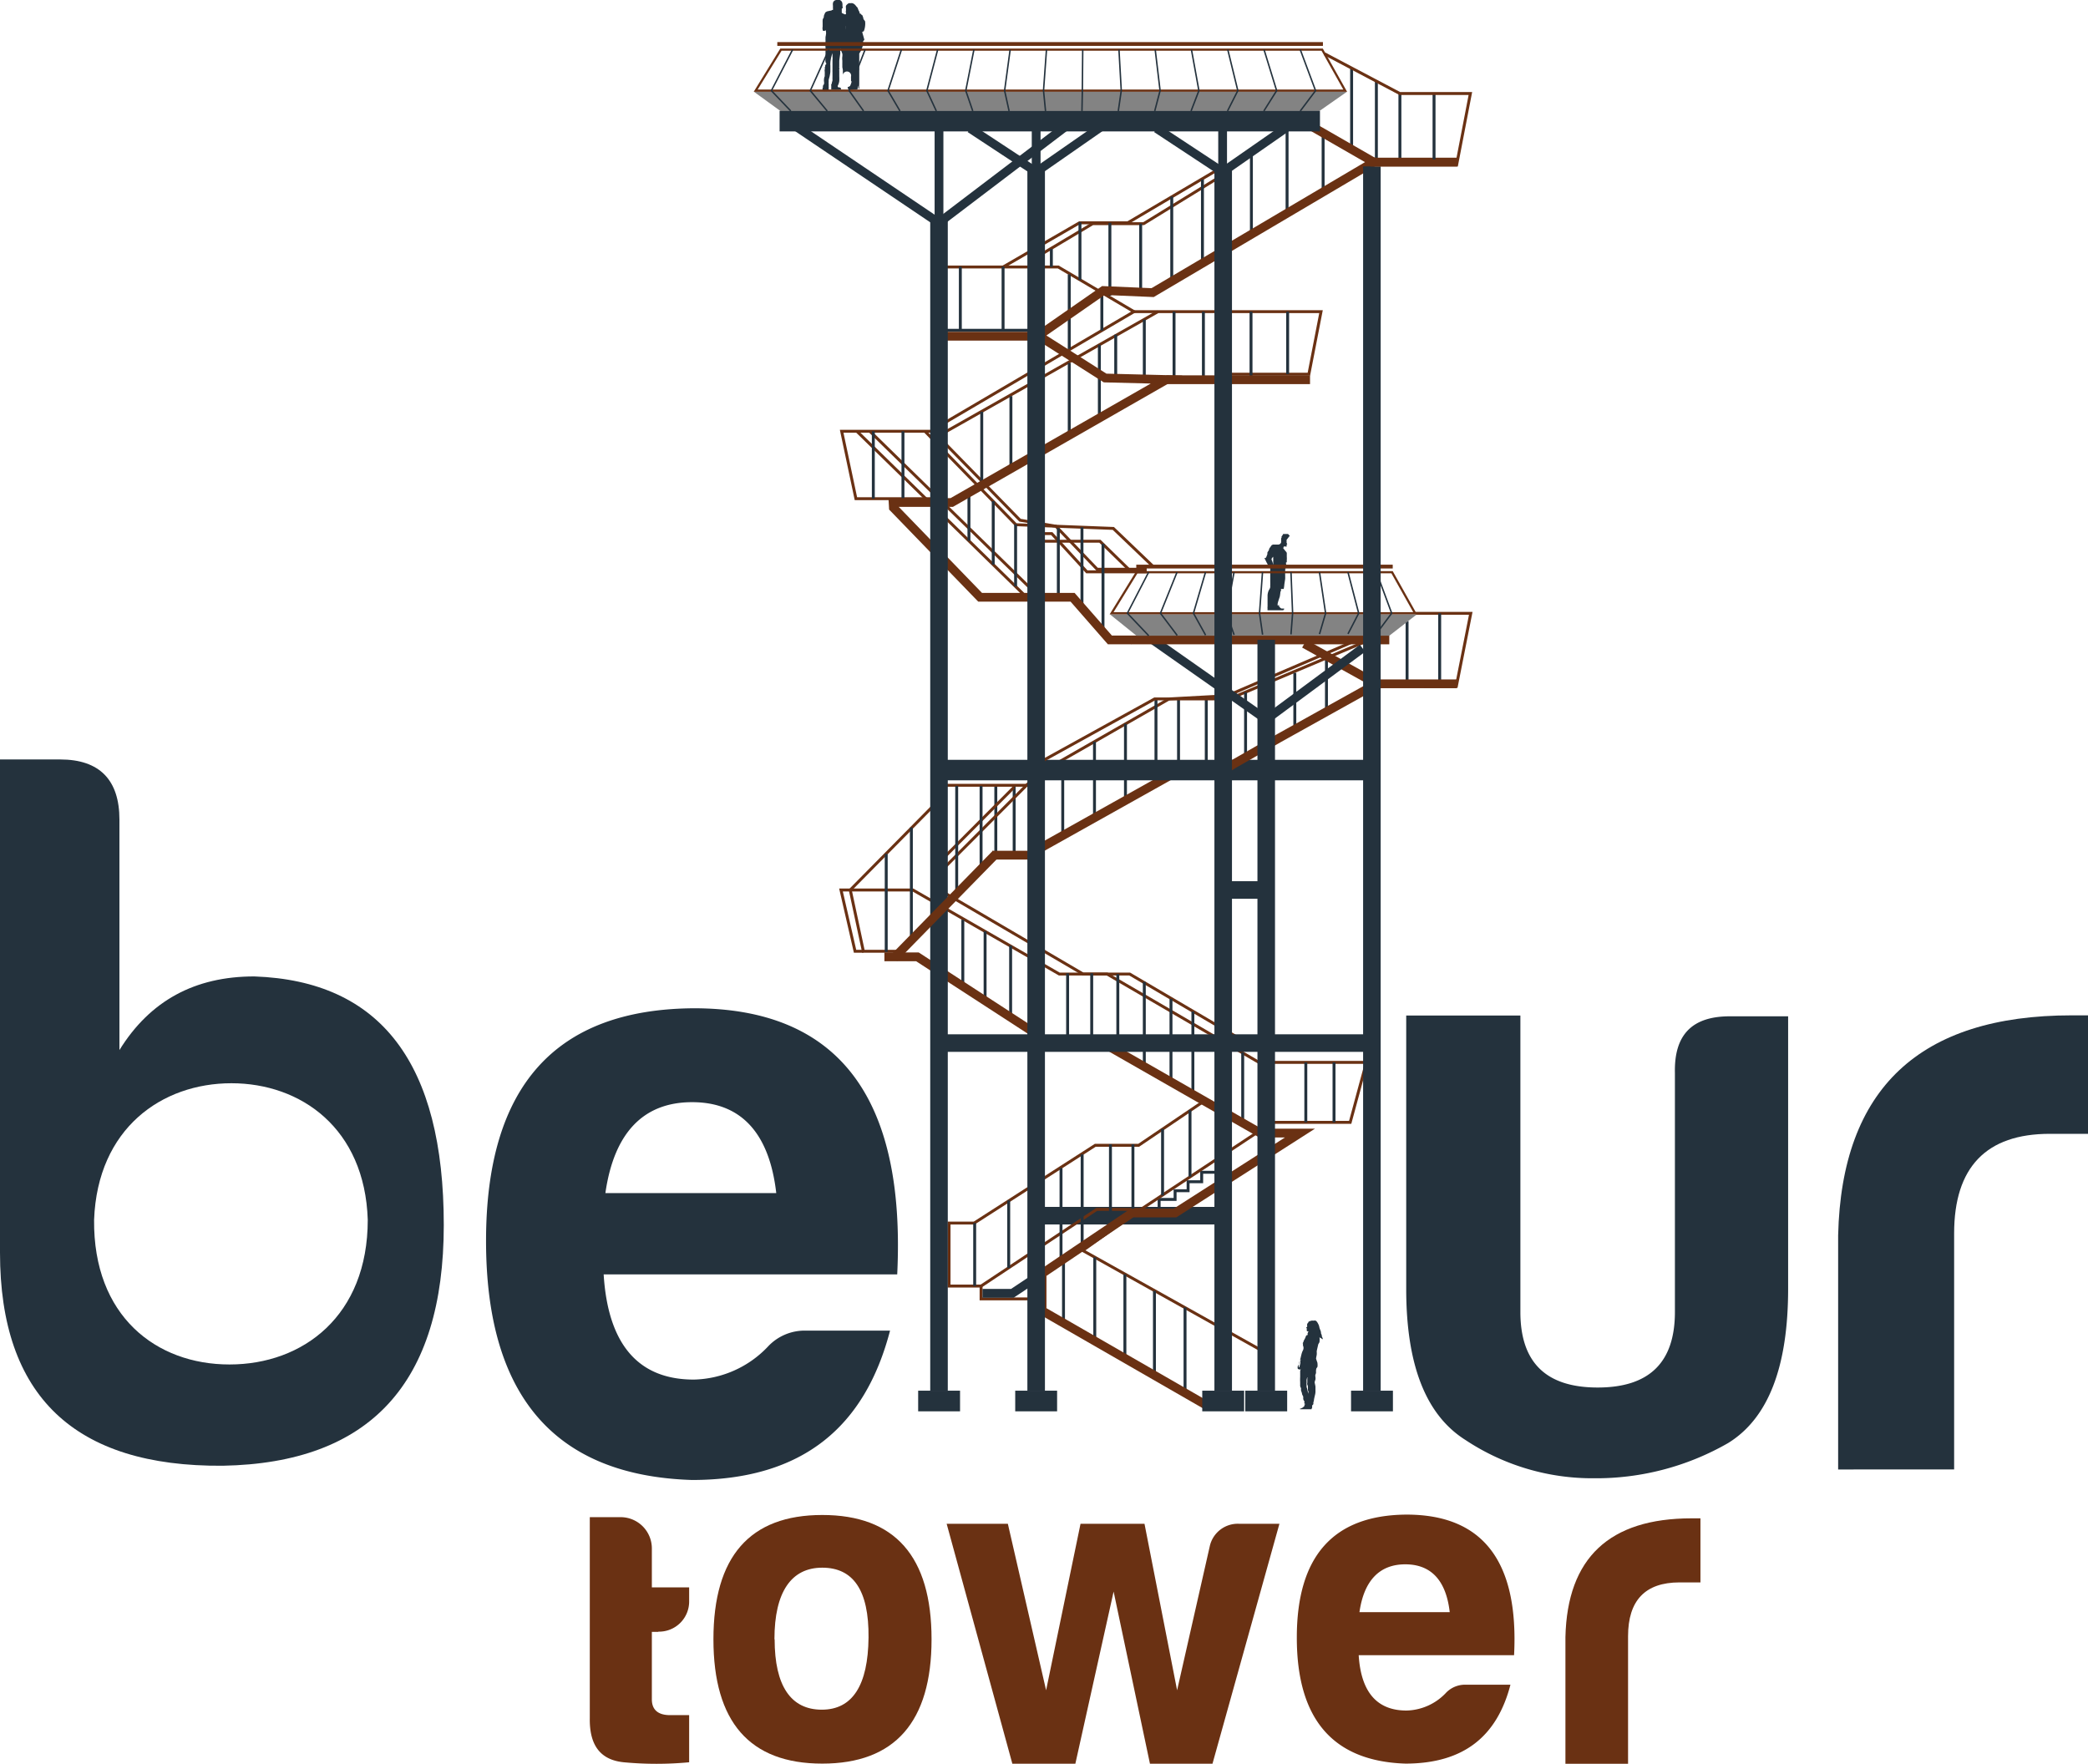 <svg xmlns="http://www.w3.org/2000/svg" xmlns:xlink="http://www.w3.org/1999/xlink" viewBox="0 0 218.36 184.45"><defs><clipPath id="a" transform="translate(0)"><rect y="79.42" width="93.91" height="75.35" style="fill: none"></rect></clipPath><clipPath id="b" transform="translate(0)"><rect x="78.84" y="9.59" width="62.03" height="2.02" style="fill: none"></rect></clipPath><clipPath id="c" transform="translate(0)"><rect x="116.07" y="64.24" width="32.11" height="2.23" style="fill: none"></rect></clipPath></defs><g style="isolation: isolate"><g><path d="M187,134.75c0,8.17-2.06,13.56-6.28,16.16a27.7,27.7,0,0,1-14,3.68,24,24,0,0,1-13.46-4c-4.13-2.6-6.2-7.81-6.2-15.8V106.2H159v31c0,5.3,2.7,7.9,8.08,7.9s8.08-2.6,8.08-7.9v-25c-.09-4,1.8-5.92,5.75-5.92H187Z" transform="translate(0)" style="fill: #24323d"></path><path d="M192.23,129.18c.36-15.35,8.53-23,24.42-23h1.71v12.39h-4c-6.65,0-10,3.5-10,10.41v24.69H192.23Z" transform="translate(0)" style="fill: #24323d"></path><path d="M68.85,170.65h-.68v7.06c0,1.07.63,1.65,1.9,1.65h2v4.93a36.4,36.4,0,0,1-6.83,0c-2.44-.24-3.61-1.76-3.56-4.63v-21h3.37a3.27,3.27,0,0,1,3.12,3.26V166h3.9v1.42a3.15,3.15,0,0,1-3.22,3.21" transform="translate(0)" style="fill: #6a3113"></path><path d="M97.42,171.43c0,8.64-3.84,13-11.43,13s-11.38-4.36-11.38-13,3.79-13,11.38-13,11.43,4.32,11.43,13m-16.41,0c0,4.89,1.71,7.36,4.93,7.36s4.84-2.56,4.89-7.54-1.62-7.31-4.84-7.31-5,2.51-5,7.49" transform="translate(0)" style="fill: #6a3113"></path><path d="M133.8,159.35l-7,25.09h-6.54l-3.8-18-4,18h-6.59L99,159.35h6.4l4,17.41,3.6-17.41h6.69l3.41,17.41,3.42-15.08a3,3,0,0,1,3.08-2.33Z" transform="translate(0)" style="fill: #6a3113"></path><path d="M147,184.43q-11.39-.36-11.38-13.19c0-8.53,3.84-12.8,11.47-12.85q12,0,11.25,14.7H142.09c.24,3.85,1.9,5.79,5,5.79a5.85,5.85,0,0,0,4.08-1.8,2.75,2.75,0,0,1,2.14-.9h4.65c-1.38,5.31-4.79,8.25-11,8.25m-4.79-15.84h9.44c-.38-3.32-1.95-5-4.65-5s-4.32,1.71-4.79,5" transform="translate(0)" style="fill: #6a3113"></path><path d="M163.71,171.2c.19-8.29,4.61-12.42,13.19-12.42h.93v6.7h-2.19c-3.59,0-5.38,1.89-5.38,5.63v13.34h-6.55Z" transform="translate(0)" style="fill: #6a3113"></path><g style="mix-blend-mode: multiply"><g style="clip-path: url(#a)"><path d="M72.38,154.77c-14.37-.45-21.55-8.8-21.55-25s7.27-24.24,21.73-24.33q22.62,0,21.27,27.83H63.13c.45,7.28,3.59,11,9.43,11a11,11,0,0,0,7.72-3.42,5.25,5.25,0,0,1,4-1.7h8.8c-2.61,10-9.07,15.62-20.74,15.62m-9.07-30H81.18c-.72-6.28-3.68-9.51-8.8-9.51s-8.17,3.23-9.07,9.51" transform="translate(0)" style="fill: #24323d"></path><path d="M12.49,109.81c3.2-5.17,7.89-7.7,14.1-7.7,13.24.46,19.82,9.11,19.82,26,0,16.53-7.71,24.89-23.11,25.17C7.8,153.4,0,146,0,131V79.42H6.29c4.14,0,6.2,2.16,6.2,6.29ZM9.84,127.56c-.1,10.06,6.48,15.13,14.16,15.13s14.46-5.07,14.46-15.13c-.31-9.58-7-14.28-14.26-14.28s-14,4.7-14.36,14.28" transform="translate(0)" style="fill: #24323d"></path></g></g><path d="M132.24,58.34a.3.3,0,0,0,.06.15s.13.27.15.31.15.29.19.34a3,3,0,0,0,.2.28.07.07,0,0,1,0,0s0,.06,0,.09v.15s0,0,0,0l0,0s0,0,0,.05a.11.11,0,0,0,0,0,.15.15,0,0,1,0,.09.6.6,0,0,1,0,.12s0,.12,0,.14,0,.14,0,.18,0,.16,0,.2,0,.21,0,.27v.2a.38.38,0,0,1,0,.1,1,1,0,0,1,0,.17.34.34,0,0,0,0,.09h0v.13a.69.69,0,0,1-.13.29,1.4,1.4,0,0,0-.15.56c0,.17,0,.76,0,.76s0,0,0,0,0,0,0,0,0,.08,0,.12l0,.18h0s0,.05,0,.11a.9.9,0,0,0,0,.24.53.53,0,0,0,0,.16h1.59a.18.18,0,0,0,.14-.11.14.14,0,0,0,0-.07l0,0s-.12,0-.15,0l-.12,0-.11-.06-.06,0c.06,0,0-.11,0-.1s-.11-.07-.11-.07.06-.11,0-.14-.08.09-.08.09h0a.23.23,0,0,1-.05-.05,1.05,1.05,0,0,0,0-.13v0c0-.16.21-.71.23-.8s.05-.33.06-.41a.22.22,0,0,1,.06-.17.34.34,0,0,0,0-.14.17.17,0,0,0,0-.07l.29,0,.05-.31c0-.13.09-.64.1-.74s0-.4,0-.49a1.56,1.56,0,0,1,0-.21l0-.06a.15.15,0,0,0,0-.07.34.34,0,0,0,0-.1l0-.09h0a.06.06,0,0,0,.05,0l0,0s0,0,0,0,0,0,0-.05,0,0-.05,0v0a0,0,0,0,0,0,0s.07-.22.09-.3a.33.33,0,0,0,0-.22.48.48,0,0,1,0-.13s.08,0,.08-.06,0-.16,0-.21a1.79,1.79,0,0,0,0-.32c0-.19,0-.16,0-.31a.27.27,0,0,0-.09-.24s-.14-.16-.16-.2l-.12-.14s0,0,0,0a.39.39,0,0,1,.05-.14s0,0,0-.05a.08.08,0,0,1,.08,0h.22c.05,0,0-.06,0-.09s0,0,0-.05,0,0,0,0,0,0,0,0,0,0,0,0a.1.1,0,0,0,0-.06h0s.08,0,.06-.06l-.06-.12s0,0,0-.06,0-.06,0-.1a.38.38,0,0,0,0-.11v0h0a.09.09,0,0,1,0-.07.06.06,0,0,0,.05,0,.16.16,0,0,1,0-.09.09.09,0,0,0,.11,0s-.07,0-.07,0L134.9,56l-.07,0-.06-.09c0-.06-.05,0-.08-.07l-.12,0h-.23s-.06,0-.1,0-.06,0-.09.08-.1.14-.12.17a.18.18,0,0,0,0,.09s0,.07-.05.11a.16.16,0,0,0,0,.07s0,.06,0,.09,0,0,0,.07,0,0,0,.07v.13a.41.41,0,0,1-.11.16.5.5,0,0,1-.17.07h-.17l-.13,0-.18,0a.18.18,0,0,0-.09,0S133,57,133,57s-.26.36-.28.4a.49.49,0,0,0,0,.09l-.18.29,0,.07,0,.11s-.08.21-.1.26-.07.09-.07.15m1,4.43a1.42,1.42,0,0,1,0,.31,1.08,1.08,0,0,1,0,.16h0a.89.89,0,0,1,0,.11.23.23,0,0,0,0,.07.17.17,0,0,0,0,0l0-.12v0s0,0,0,0v-.1a.79.79,0,0,1,.14-.42m-.5-4.44.14-.15s0,0,0,0,0,.17,0,.21a.49.49,0,0,1,0,.17c0,.06,0,.14,0,.2a1.16,1.16,0,0,1,0,.17s0,.09,0,.09,0,0,0,0l-.05-.21a2.45,2.45,0,0,0-.13-.34s0,0,0,0" transform="translate(0)" style="fill: #24323d"></path><path d="M89.86,9.33h0" transform="translate(0)" style="fill: #24323d"></path><path d="M86,9.52a2.69,2.69,0,0,0,.57,0l0,0a.15.15,0,0,0,.09,0,.09.09,0,0,0,0-.08s0,0,0-.07,0,0,0,0,0,0,0,0,0,0,0,0a.15.15,0,0,0,0-.09c0-.07,0,0,0-.08a.21.21,0,0,0,0-.11s0,0,0-.09a2.15,2.15,0,0,0,0-.23,1,1,0,0,1,0-.17,1.55,1.55,0,0,0,0-.18c0-.14.11-.4.12-.54a2.9,2.9,0,0,0,.06-.39.57.57,0,0,1,0-.13s0-.15,0-.19,0-.06,0-.12,0-.07,0-.1,0-.06,0-.1a1.43,1.43,0,0,1,0-.28c0-.15.07-.56.12-.7a2.57,2.57,0,0,1,.1-.32s0,0,0,0a1.65,1.65,0,0,0,0,.21s0,.06,0,.09,0,0,0,.06,0,0,0,0a1.38,1.38,0,0,1,0,.37c0,.09,0,.41,0,.47s0,.06,0,.12,0,.08,0,.11,0,0,0,.08V7a.55.55,0,0,0,0,.09s0,0,0,.08,0,0,0,.07,0,0,0,.11a.62.62,0,0,0,0,.16c0,.12,0,.53,0,.58a.72.72,0,0,0,0,.17c0,.08,0,.06,0,.16l-.07.25c0,.06,0,.11-.06.14a.45.45,0,0,0,0,.13.9.9,0,0,1,0,.16.32.32,0,0,1,0,.09s0,0,0,.09l0,.09a7.1,7.1,0,0,0,.91,0c.15,0,.13-.05.1-.12a.17.17,0,0,0-.12-.11l-.12,0-.09-.06s0,0,0-.05a0,0,0,0,1,0,0s0-.05,0-.06l0,0a1.42,1.42,0,0,0,.16-.49,4.55,4.55,0,0,0,0-.48c0-.18,0-.52,0-.56s0,0,0-.07a.19.19,0,0,1,0-.13s.06-.06,0-.09a.41.41,0,0,1,0-.09.13.13,0,0,1,0-.1c0-.07,0-.24,0-.34l0-.24c0-.1.09-.68.1-.75a.39.39,0,0,0,0-.16c0-.1,0-.17,0-.23a1.83,1.83,0,0,1,0-.19l.22.57a1.14,1.14,0,0,1,0,.29,1.43,1.43,0,0,0,0,.42c0,.07,0,.09,0,.09s0,0,0,.06,0,0,0,.08,0,0,0,0,0,0,0,.06a.07.07,0,0,0,0,.06s0,0,0,0,0,.11,0,.15,0,0,0,.07,0,0,0,.06,0,.06,0,.08a2.35,2.35,0,0,1,.06.34.66.66,0,0,0,0,.15,1.13,1.13,0,0,0,0,.15c0,.07,0,.08,0,.14A.42.42,0,0,1,89,8a.2.2,0,0,0,0,.11,1.7,1.7,0,0,0,0,.22c0,.08,0,.08,0,.14s.06,0,.06.06a.28.28,0,0,1,0,.13l0,.09s-.08.13-.09.16,0,0,0,.05a1.39,1.39,0,0,1-.32.15s0,0,0,.07a1.76,1.76,0,0,0,.09.2,1.76,1.76,0,0,0,.52,0c.27,0,.38,0,.39-.11s0-.19,0-.17a1.62,1.62,0,0,1,0,.23v0s0,0,.06,0a1.81,1.81,0,0,1,0-.38s.08.29.08.33l0,0h0l.07,0a3.29,3.29,0,0,1,0-.49.31.31,0,0,1,0-.08l0,0s0-.19,0-.25,0-.27,0-.34,0-.59,0-.71a2.19,2.19,0,0,0,0-.36c0-.12,0-.35,0-.38a.53.53,0,0,1,0-.12s0-.18,0-.25,0-.29,0-.35,0-.25,0-.28a.26.26,0,0,1,0-.07s.2-.31.22-.37.11-.3.13-.37a.9.9,0,0,0,0-.19,1.55,1.55,0,0,0,.06-.23.38.38,0,0,1,0-.14v0a.23.23,0,0,1,0,0s.13-.11.12-.16-.2-.7-.2-.71a.21.21,0,0,1,0-.11.59.59,0,0,0,.14-.05,1.89,1.89,0,0,0,.14-.55,2,2,0,0,0,0-.49A1.76,1.76,0,0,0,90.3,2c0-.08-.06-.28-.09-.33s0-.09-.11-.12L90,1.43c-.08,0-.09,0-.11-.11a.37.37,0,0,0-.08-.19s0,0,0,0-.08-.18-.1-.26a.4.4,0,0,0-.13-.17S89.41.46,89.3.41A.41.41,0,0,0,89,.33l-.21,0c-.05,0-.29.18-.32.29s0,.16,0,.28,0,.16,0,.23a.22.22,0,0,0,0,.18c0,.08,0,.16,0,.17a.25.25,0,0,1-.19,0l-.11-.07s0,0-.06,0a.73.73,0,0,0-.08-.09.12.12,0,0,0,0,0l0-.19s0-.17,0-.2,0,0,.07-.07,0-.22,0-.23h0a.68.68,0,0,0,0-.22A.44.44,0,0,0,87.5,0a.39.39,0,0,0-.39.31,1.1,1.1,0,0,0,0,.3s0,0,0,0,0,0,0,0,0,0,0,.07a.3.3,0,0,0,0,.1l0,.07,0,0h0a.59.59,0,0,1,0,.13s0,0,0,.07,0,0,0,0,0,0,0,0l-.06,0a.08.08,0,0,0-.07,0s0,.06-.06.06l-.06,0h0l-.27.06c-.08,0-.27.1-.3.17s-.1.22-.12.29,0,.2-.07.28-.07.22-.07.25a.45.45,0,0,0,0,.11.14.14,0,0,0,0,.07V2.8a.66.66,0,0,0,0,.29c0,.12.06.15.15.14a1,1,0,0,0,.2-.06h0a.56.56,0,0,0,0,.17.6.6,0,0,1,0,.23,2.34,2.34,0,0,1-.05.3c0,.11,0,.09,0,.16a.56.56,0,0,0,0,.15s0,.08,0,.14,0,0,0,.09,0,.06,0,.08a.16.16,0,0,0,0,.1s0,.06,0,.07,0,0,0,.13a.35.35,0,0,0,0,.16.66.66,0,0,1,0,.14s0,.44,0,.56,0,.41,0,.5a1.08,1.08,0,0,0,0,.31c0,.08.1.17.09.2s-.11.13-.12.19,0,.08,0,.11a.27.27,0,0,0-.05.11.35.35,0,0,1,0,.2.44.44,0,0,0,0,.21,2.59,2.59,0,0,1,0,.28c0,.08,0,.12,0,.22a.66.66,0,0,0-.07.25,1,1,0,0,0,0,.34.68.68,0,0,1,0,.15.2.2,0,0,0,0,.07.82.82,0,0,0-.11.17.15.15,0,0,0,0,.13.15.15,0,0,1,0,.05s0,0,0,0a.12.12,0,0,0-.05.05l0,0s0,.05,0,.05l0,0a.33.33,0,0,1,0,.06s0,.08,0,.09m2.43-6.45a.78.78,0,0,0,0,.09s0-.14,0-.18V2.82a.24.24,0,0,1,0-.08.25.25,0,0,1,0,.15.48.48,0,0,1,0,.18m-.05.61.09,0a.14.14,0,0,0,.07,0l0,.09s0,0,0,0,0,0,0,0h0s0-.07,0-.11" transform="translate(0)" style="fill: #24323d"></path><polyline points="98.79 46.33 106.67 54.4 110.42 55.03 114.74 59.53 119.92 59.53" style="fill: none;stroke: #6a3113;stroke-miterlimit: 10;stroke-width: 0.306px"></polyline><polyline points="108.94 55.8 109.99 55.8 113.66 59.8 119.92 59.8" style="fill: none;stroke: #6a3113;stroke-miterlimit: 10;stroke-width: 0.306px"></polyline><polyline points="125.75 115.26 119.08 119.77 114.54 119.77 101.88 127.9 99.25 127.9 99.25 134.49 102.6 134.49 102.6 135.83 107.68 135.83" style="fill: none;stroke: #6a3113;stroke-miterlimit: 10;stroke-width: 0.306px"></polyline><polyline points="127.13 122.59 125.67 122.59 125.67 123.58 124.25 123.58 124.25 124.52 122.89 124.52 122.89 125.43 121.22 125.43 121.22 126.37" style="fill: none;stroke: #24323d;stroke-miterlimit: 10;stroke-width: 0.306px"></polyline><line x1="122.26" y1="73.09" x2="110.66" y2="79.73" style="fill: none;stroke: #6a3113;stroke-miterlimit: 10;stroke-width: 0.306px"></line><polyline points="122.27 73.09 128.33 72.76 141.24 67.22" style="fill: none;stroke: #6a3113;stroke-miterlimit: 10;stroke-width: 0.306px"></polyline><line x1="128.56" y1="73.09" x2="143.22" y2="66.91" style="fill: none;stroke: #6a3113;stroke-miterlimit: 10;stroke-width: 0.306px"></line><line x1="146.4" y1="9.78" x2="146.4" y2="16.7" style="fill: none;stroke: #24323d;stroke-miterlimit: 10;stroke-width: 0.306px"></line><line x1="106.06" y1="82.06" x2="106.06" y2="89.56" style="fill: none;stroke: #24323d;stroke-miterlimit: 10;stroke-width: 0.306px"></line><line x1="104.14" y1="82.19" x2="104.14" y2="89.7" style="fill: none;stroke: #24323d;stroke-miterlimit: 10;stroke-width: 0.306px"></line><line x1="126.15" y1="73.09" x2="126.15" y2="80.59" style="fill: none;stroke: #24323d;stroke-miterlimit: 10;stroke-width: 0.306px"></line><line x1="123.25" y1="73.09" x2="123.25" y2="80.59" style="fill: none;stroke: #24323d;stroke-miterlimit: 10;stroke-width: 0.306px"></line><line x1="120.89" y1="73.09" x2="120.89" y2="80.59" style="fill: none;stroke: #24323d;stroke-miterlimit: 10;stroke-width: 0.306px"></line><line x1="117.7" y1="75.7" x2="117.7" y2="83.38" style="fill: none;stroke: #24323d;stroke-miterlimit: 10;stroke-width: 0.306px"></line><line x1="114.46" y1="77.56" x2="114.46" y2="85.21" style="fill: none;stroke: #24323d;stroke-miterlimit: 10;stroke-width: 0.306px"></line><line x1="111.14" y1="79.97" x2="111.14" y2="87.48" style="fill: none;stroke: #24323d;stroke-miterlimit: 10;stroke-width: 0.306px"></line><polyline points="122.57 80.98 108.76 88.71 108.76 89.43 103.77 89.43" style="fill: none;stroke: #6a3113;stroke-miterlimit: 10;stroke-width: 0.918px"></polyline><line x1="98.77" y1="80.53" x2="143.22" y2="80.53" style="fill: none;stroke: #24323d;stroke-miterlimit: 10;stroke-width: 2.143px"></line><line x1="127.42" y1="127.13" x2="108.98" y2="127.13" style="fill: none;stroke: #24323d;stroke-miterlimit: 10;stroke-width: 1.836px"></line><polyline points="102.75 135.25 105.87 135.25 108.98 133.18" style="fill: none;stroke: #24323d;stroke-miterlimit: 10;stroke-width: 0.918px"></polyline><polyline points="119.31 126.47 114.7 126.47 102.6 134.49" style="fill: none;stroke: #6a3113;stroke-miterlimit: 10;stroke-width: 0.306px"></polyline><polyline points="90.29 99.48 89.42 99.48 87.95 93.07 95.47 93.07 110.78 101.86 118.14 101.86 131.66 109.81" style="fill: none;stroke: #6a3113;stroke-miterlimit: 10;stroke-width: 0.306px"></polyline><polyline points="98.81 93.39 113.27 101.86 115.78 101.86 131.66 111.1 142.9 111.1 141.2 117.37 133.07 117.37 118.74 126.85 113.23 130.77 131.91 141.21" style="fill: none;stroke: #6a3113;stroke-miterlimit: 10;stroke-width: 0.306px"></polyline><line x1="106.06" y1="82.31" x2="98.39" y2="90.01" style="fill: none;stroke: #6a3113;stroke-miterlimit: 10;stroke-width: 0.306px"></line><line x1="107.59" y1="81.88" x2="98.79" y2="90.71" style="fill: none;stroke: #6a3113;stroke-miterlimit: 10;stroke-width: 0.306px"></line><polyline points="127.45 73.09 120.75 73.09 108.83 79.67 107.9 82.12 98.81 82.12 97.42 84.46 88.92 93.07 90.29 99.48 94 99.48" style="fill: none;stroke: #6a3113;stroke-miterlimit: 10;stroke-width: 0.306px"></polyline><polyline points="148.03 64.14 153.81 64.14 152.3 71.78 149.06 71.78 149.06 71.52" style="fill: none;stroke: #6a3113;stroke-miterlimit: 10;stroke-width: 0.306px"></polyline><polyline points="96.73 45.1 106.24 54.87 116.43 55.26 120.56 59.21" style="fill: none;stroke: #6a3113;stroke-miterlimit: 10;stroke-width: 0.306px"></polyline><polyline points="109.14 56.6 115.03 56.6 118.03 59.53" style="fill: none;stroke: #6a3113;stroke-miterlimit: 10;stroke-width: 0.306px"></polyline><line x1="89.61" y1="45.1" x2="107.36" y2="62.46" style="fill: none;stroke: #6a3113;stroke-miterlimit: 10;stroke-width: 0.306px"></line><line x1="90.97" y1="45.1" x2="108.2" y2="61.95" style="fill: none;stroke: #6a3113;stroke-miterlimit: 10;stroke-width: 0.306px"></line><polyline points="121.08 32.6 98.99 45.1 88.02 45.1 89.51 52.15 97.91 52.15" style="fill: none;stroke: #6a3113;stroke-miterlimit: 10;stroke-width: 0.306px"></polyline><line x1="98.79" y1="34.54" x2="107.74" y2="34.54" style="fill: none;stroke: #24323d;stroke-miterlimit: 10;stroke-width: 0.306px"></line><polyline points="118.59 32.59 138.15 32.59 136.88 39.13 128.5 39.13 136.88 39.13" style="fill: none;stroke: #6a3113;stroke-miterlimit: 10;stroke-width: 0.306px"></polyline><polyline points="98.79 27.92 110.67 27.92 118.59 32.59 98.79 44.21" style="fill: none;stroke: #6a3113;stroke-miterlimit: 10;stroke-width: 0.306px"></polyline><polyline points="127.05 17.92 117.94 23.3 112.89 23.3 104.9 27.92" style="fill: none;stroke: #6a3113;stroke-miterlimit: 10;stroke-width: 0.306px"></polyline><polyline points="127.18 18.73 119.6 23.39 117.89 23.39 114.27 23.39 109.07 26.49" style="fill: none;stroke: #6a3113;stroke-miterlimit: 10;stroke-width: 0.306px"></polyline><line x1="125.75" y1="18.77" x2="125.75" y2="27.48" style="fill: none;stroke: #24323d;stroke-miterlimit: 10;stroke-width: 0.306px"></line><line x1="130.87" y1="15.72" x2="130.87" y2="24.43" style="fill: none;stroke: #24323d;stroke-miterlimit: 10;stroke-width: 0.306px"></line><line x1="134.6" y1="13.5" x2="134.6" y2="22.21" style="fill: none;stroke: #24323d;stroke-miterlimit: 10;stroke-width: 0.306px"></line><line x1="138.37" y1="13.88" x2="138.37" y2="20.07" style="fill: none;stroke: #24323d;stroke-miterlimit: 10;stroke-width: 0.306px"></line><line x1="122.54" y1="20.56" x2="122.54" y2="29.28" style="fill: none;stroke: #24323d;stroke-miterlimit: 10;stroke-width: 0.306px"></line><line x1="125.85" y1="32.59" x2="125.85" y2="39.78" style="fill: none;stroke: #24323d;stroke-miterlimit: 10;stroke-width: 0.306px"></line><line x1="122.78" y1="32.59" x2="122.78" y2="39.78" style="fill: none;stroke: #24323d;stroke-miterlimit: 10;stroke-width: 0.306px"></line><line x1="119.67" y1="33.43" x2="119.67" y2="39.78" style="fill: none;stroke: #24323d;stroke-miterlimit: 10;stroke-width: 0.306px"></line><line x1="116.68" y1="35" x2="116.68" y2="39.85" style="fill: none;stroke: #24323d;stroke-miterlimit: 10;stroke-width: 0.306px"></line><line x1="114.97" y1="36.06" x2="114.97" y2="43.41" style="fill: none;stroke: #24323d;stroke-miterlimit: 10;stroke-width: 0.306px"></line><line x1="111.82" y1="37.95" x2="111.82" y2="45.3" style="fill: none;stroke: #24323d;stroke-miterlimit: 10;stroke-width: 0.306px"></line><line x1="105.72" y1="41.42" x2="105.72" y2="48.77" style="fill: none;stroke: #24323d;stroke-miterlimit: 10;stroke-width: 0.306px"></line><line x1="102.67" y1="43.06" x2="102.67" y2="50.41" style="fill: none;stroke: #24323d;stroke-miterlimit: 10;stroke-width: 0.306px"></line><line x1="94.43" y1="45.1" x2="94.43" y2="52.15" style="fill: none;stroke: #24323d;stroke-miterlimit: 10;stroke-width: 0.306px"></line><line x1="103.87" y1="52.41" x2="103.87" y2="59.05" style="fill: none;stroke: #24323d;stroke-miterlimit: 10;stroke-width: 0.306px"></line><line x1="106.21" y1="54.83" x2="106.21" y2="61.31" style="fill: none;stroke: #24323d;stroke-miterlimit: 10;stroke-width: 0.306px"></line><line x1="150.56" y1="64.14" x2="150.56" y2="71.17" style="fill: none;stroke: #24323d;stroke-miterlimit: 10;stroke-width: 0.306px"></line><line x1="147.15" y1="64.96" x2="147.15" y2="71.23" style="fill: none;stroke: #24323d;stroke-miterlimit: 10;stroke-width: 0.306px"></line><line x1="135.41" y1="70.36" x2="135.41" y2="75.85" style="fill: none;stroke: #24323d;stroke-miterlimit: 10;stroke-width: 0.306px"></line><line x1="138.72" y1="68.95" x2="138.72" y2="74.45" style="fill: none;stroke: #24323d;stroke-miterlimit: 10;stroke-width: 0.306px"></line><line x1="130.26" y1="72.4" x2="130.26" y2="79.06" style="fill: none;stroke: #24323d;stroke-miterlimit: 10;stroke-width: 0.306px"></line><line x1="100.05" y1="82.19" x2="100.05" y2="93.07" style="fill: none;stroke: #24323d;stroke-miterlimit: 10;stroke-width: 0.306px"></line><line x1="102.6" y1="82.19" x2="102.6" y2="90.87" style="fill: none;stroke: #24323d;stroke-miterlimit: 10;stroke-width: 0.306px"></line><line x1="95.31" y1="86.54" x2="95.31" y2="97.85" style="fill: none;stroke: #24323d;stroke-miterlimit: 10;stroke-width: 0.306px"></line><line x1="92.68" y1="89.3" x2="92.68" y2="99.54" style="fill: none;stroke: #24323d;stroke-miterlimit: 10;stroke-width: 0.306px"></line><line x1="100.69" y1="96.18" x2="100.69" y2="103.13" style="fill: none;stroke: #24323d;stroke-miterlimit: 10;stroke-width: 0.306px"></line><line x1="103.02" y1="97.4" x2="103.02" y2="104.54" style="fill: none;stroke: #24323d;stroke-miterlimit: 10;stroke-width: 0.306px"></line><line x1="105.69" y1="98.89" x2="105.69" y2="106.03" style="fill: none;stroke: #24323d;stroke-miterlimit: 10;stroke-width: 0.306px"></line><line x1="111.65" y1="101.78" x2="111.65" y2="108.51" style="fill: none;stroke: #24323d;stroke-miterlimit: 10;stroke-width: 0.306px"></line><line x1="114.17" y1="101.78" x2="114.17" y2="108.84" style="fill: none;stroke: #24323d;stroke-miterlimit: 10;stroke-width: 0.306px"></line><line x1="116.9" y1="101.86" x2="116.9" y2="109.08" style="fill: none;stroke: #24323d;stroke-miterlimit: 10;stroke-width: 0.306px"></line><line x1="119.67" y1="102.68" x2="119.67" y2="111.33" style="fill: none;stroke: #24323d;stroke-miterlimit: 10;stroke-width: 0.306px"></line><line x1="122.46" y1="104.46" x2="122.46" y2="113" style="fill: none;stroke: #24323d;stroke-miterlimit: 10;stroke-width: 0.306px"></line><line x1="124.75" y1="105.78" x2="124.75" y2="114.25" style="fill: none;stroke: #24323d;stroke-miterlimit: 10;stroke-width: 0.306px"></line><line x1="129.96" y1="110.07" x2="129.96" y2="117.31" style="fill: none;stroke: #24323d;stroke-miterlimit: 10;stroke-width: 0.306px"></line><line x1="139.51" y1="111.1" x2="139.51" y2="117.37" style="fill: none;stroke: #24323d;stroke-miterlimit: 10;stroke-width: 0.306px"></line><line x1="136.56" y1="111.1" x2="136.56" y2="117.37" style="fill: none;stroke: #24323d;stroke-miterlimit: 10;stroke-width: 0.306px"></line><line x1="124.45" y1="116.1" x2="124.45" y2="123.05" style="fill: none;stroke: #24323d;stroke-miterlimit: 10;stroke-width: 0.306px"></line><line x1="121.58" y1="118.06" x2="121.58" y2="125.01" style="fill: none;stroke: #24323d;stroke-miterlimit: 10;stroke-width: 0.306px"></line><line x1="118.48" y1="119.66" x2="118.48" y2="126.62" style="fill: none;stroke: #24323d;stroke-miterlimit: 10;stroke-width: 0.306px"></line><line x1="116.13" y1="119.66" x2="116.13" y2="128.03" style="fill: none;stroke: #24323d;stroke-miterlimit: 10;stroke-width: 0.306px"></line><line x1="111.22" y1="131.79" x2="111.22" y2="138.46" style="fill: none;stroke: #24323d;stroke-miterlimit: 10;stroke-width: 0.306px"></line><line x1="114.49" y1="131.49" x2="114.49" y2="140.06" style="fill: none;stroke: #24323d;stroke-miterlimit: 10;stroke-width: 0.306px"></line><line x1="117.64" y1="133.26" x2="117.64" y2="141.83" style="fill: none;stroke: #24323d;stroke-miterlimit: 10;stroke-width: 0.306px"></line><line x1="120.73" y1="135" x2="120.73" y2="143.57" style="fill: none;stroke: #24323d;stroke-miterlimit: 10;stroke-width: 0.306px"></line><line x1="123.93" y1="136.73" x2="123.93" y2="145.3" style="fill: none;stroke: #24323d;stroke-miterlimit: 10;stroke-width: 0.306px"></line><line x1="110.96" y1="122.15" x2="110.96" y2="131.49" style="fill: none;stroke: #24323d;stroke-miterlimit: 10;stroke-width: 0.306px"></line><line x1="105.49" y1="125.54" x2="105.49" y2="132.6" style="fill: none;stroke: #24323d;stroke-miterlimit: 10;stroke-width: 0.306px"></line><line x1="101.93" y1="127.9" x2="101.93" y2="134.49" style="fill: none;stroke: #24323d;stroke-miterlimit: 10;stroke-width: 0.306px"></line><line x1="113.17" y1="120.72" x2="113.17" y2="130.21" style="fill: none;stroke: #24323d;stroke-miterlimit: 10;stroke-width: 0.306px"></line><line x1="110.68" y1="55.23" x2="110.68" y2="62.74" style="fill: none;stroke: #24323d;stroke-miterlimit: 10;stroke-width: 0.306px"></line><line x1="115.35" y1="56.87" x2="115.35" y2="65.73" style="fill: none;stroke: #24323d;stroke-miterlimit: 10;stroke-width: 0.306px"></line><line x1="113.15" y1="55.14" x2="113.15" y2="63.59" style="fill: none;stroke: #24323d;stroke-miterlimit: 10;stroke-width: 0.306px"></line><line x1="101.33" y1="51.84" x2="101.33" y2="56.56" style="fill: none;stroke: #24323d;stroke-miterlimit: 10;stroke-width: 0.306px"></line><line x1="91.33" y1="45.1" x2="91.33" y2="52.15" style="fill: none;stroke: #24323d;stroke-miterlimit: 10;stroke-width: 0.306px"></line><line x1="130.83" y1="32.59" x2="130.83" y2="39.78" style="fill: none;stroke: #24323d;stroke-miterlimit: 10;stroke-width: 0.306px"></line><line x1="134.66" y1="32.59" x2="134.66" y2="39.13" style="fill: none;stroke: #24323d;stroke-miterlimit: 10;stroke-width: 0.306px"></line><line x1="119.29" y1="23.39" x2="119.29" y2="30.54" style="fill: none;stroke: #24323d;stroke-miterlimit: 10;stroke-width: 0.306px"></line><line x1="116.07" y1="23.3" x2="116.07" y2="30.92" style="fill: none;stroke: #24323d;stroke-miterlimit: 10;stroke-width: 0.306px"></line><line x1="111.82" y1="28.69" x2="111.82" y2="36.48" style="fill: none;stroke: #24323d;stroke-miterlimit: 10;stroke-width: 0.306px"></line><line x1="115.23" y1="30.63" x2="115.23" y2="34.57" style="fill: none;stroke: #24323d;stroke-miterlimit: 10;stroke-width: 0.306px"></line><line x1="100.43" y1="27.88" x2="100.43" y2="34.54" style="fill: none;stroke: #24323d;stroke-miterlimit: 10;stroke-width: 0.306px"></line><line x1="104.9" y1="27.88" x2="104.9" y2="34.54" style="fill: none;stroke: #24323d;stroke-miterlimit: 10;stroke-width: 0.306px"></line><line x1="112.94" y1="23.25" x2="112.94" y2="29.28" style="fill: none;stroke: #24323d;stroke-miterlimit: 10;stroke-width: 0.306px"></line><line x1="109.95" y1="26.04" x2="109.95" y2="27.92" style="fill: none;stroke: #24323d;stroke-miterlimit: 10;stroke-width: 0.306px"></line><line x1="141.35" y1="7.14" x2="141.35" y2="15.51" style="fill: none;stroke: #24323d;stroke-miterlimit: 10;stroke-width: 0.306px"></line><line x1="143.94" y1="8.41" x2="143.94" y2="16.62" style="fill: none;stroke: #24323d;stroke-miterlimit: 10;stroke-width: 0.306px"></line><line x1="98.96" y1="35.16" x2="108.57" y2="35.16" style="fill: none;stroke: #6a3113;stroke-miterlimit: 10;stroke-width: 0.918px"></line><line x1="121.99" y1="39.71" x2="137" y2="39.71" style="fill: none;stroke: #6a3113;stroke-miterlimit: 10;stroke-width: 0.918px"></line><polyline points="136.53 12.85 143.66 16.95 120.54 30.6 115.39 30.38 108.6 35.1 115.57 39.53 122 39.69 99.53 52.55 93.4 52.55 93.43 53.09 102.5 62.46 112.17 62.46 116.07 66.92 118.35 66.92" style="fill: none;stroke: #6a3113;stroke-miterlimit: 10;stroke-width: 0.918px"></polyline><polyline points="109.09 109.08 115.35 109.08 131.81 118.49 135.95 118.49 122.88 126.85 118.38 126.85 108.98 133.18 108.98 137.07 126.19 146.97" style="fill: none;stroke: #6a3113;stroke-miterlimit: 10;stroke-width: 0.918px"></polyline><polyline points="92.49 100.06 95.94 100.06 108.08 107.94" style="fill: none;stroke: #6a3113;stroke-miterlimit: 10;stroke-width: 0.918px"></polyline><line x1="143.95" y1="71.51" x2="152.35" y2="71.51" style="fill: none;stroke: #6a3113;stroke-miterlimit: 10;stroke-width: 0.918px"></line><polyline points="136.4 67.32 143.95 71.51 133.75 77.19 128.91 79.96 128.33 80.34" style="fill: none;stroke: #6a3113;stroke-miterlimit: 10;stroke-width: 0.918px"></polyline><line x1="132.42" y1="75.24" x2="142.49" y2="67.79" style="fill: none;stroke: #24323d;stroke-miterlimit: 10;stroke-width: 0.918px"></line><line x1="120.55" y1="66.91" x2="132.42" y2="75.24" style="fill: none;stroke: #24323d;stroke-miterlimit: 10;stroke-width: 0.918px"></line><line x1="118.32" y1="66.92" x2="145.29" y2="66.92" style="fill: none;stroke: #6a3113;stroke-miterlimit: 10;stroke-width: 0.918px"></line><line x1="108.36" y1="18.39" x2="108.36" y2="13.43" style="fill: none;stroke: #24323d;stroke-miterlimit: 10;stroke-width: 0.918px"></line><line x1="108.36" y1="17.98" x2="115.39" y2="13.09" style="fill: none;stroke: #24323d;stroke-miterlimit: 10;stroke-width: 0.918px"></line><line x1="101.45" y1="13.43" x2="108.36" y2="17.98" style="fill: none;stroke: #24323d;stroke-miterlimit: 10;stroke-width: 0.918px"></line><line x1="127.86" y1="18.39" x2="127.86" y2="13.43" style="fill: none;stroke: #24323d;stroke-miterlimit: 10;stroke-width: 0.918px"></line><line x1="127.86" y1="17.98" x2="134.89" y2="13.09" style="fill: none;stroke: #24323d;stroke-miterlimit: 10;stroke-width: 0.918px"></line><line x1="120.95" y1="13.43" x2="127.85" y2="17.98" style="fill: none;stroke: #24323d;stroke-miterlimit: 10;stroke-width: 0.918px"></line><rect x="106.17" y="145.43" width="4.38" height="2.16" style="fill: #24323d"></rect><rect x="125.73" y="145.43" width="4.38" height="2.16" style="fill: #24323d"></rect><rect x="130.23" y="145.43" width="4.38" height="2.16" style="fill: #24323d"></rect><rect x="141.29" y="145.43" width="4.38" height="2.16" style="fill: #24323d"></rect><g style="mix-blend-mode: multiply"><g style="clip-path: url(#b)"><polygon points="81.62 11.61 78.84 9.59 140.87 9.59 137.98 11.61 81.62 11.61" style="fill: #838383"></polygon></g></g><line x1="81.29" y1="4.6" x2="138.35" y2="4.6" style="fill: none;stroke: #6a3113;stroke-miterlimit: 10;stroke-width: 0.398px"></line><polygon points="79.03 9.48 81.67 5.19 138.27 5.19 140.68 9.48 79.03 9.48" style="fill: none;stroke: #6a3113;stroke-miterlimit: 10;stroke-width: 0.23px"></polygon><polyline points="82.89 5.19 80.67 9.48 82.7 11.61" style="fill: none;stroke: #24323d;stroke-miterlimit: 10;stroke-width: 0.153px"></polyline><polyline points="86.68 5.19 84.74 9.48 86.51 11.61" style="fill: none;stroke: #24323d;stroke-miterlimit: 10;stroke-width: 0.153px"></polyline><polyline points="90.47 5.19 88.8 9.48 90.31 11.61" style="fill: none;stroke: #24323d;stroke-miterlimit: 10;stroke-width: 0.153px"></polyline><polyline points="94.27 5.19 92.87 9.48 94.12 11.61" style="fill: none;stroke: #24323d;stroke-miterlimit: 10;stroke-width: 0.153px"></polyline><polyline points="98.06 5.19 96.93 9.48 97.92 11.61" style="fill: none;stroke: #24323d;stroke-miterlimit: 10;stroke-width: 0.153px"></polyline><polyline points="101.85 5.19 101 9.48 101.73 11.61" style="fill: none;stroke: #24323d;stroke-miterlimit: 10;stroke-width: 0.153px"></polyline><polyline points="105.64 5.19 105.06 9.48 105.53 11.61" style="fill: none;stroke: #24323d;stroke-miterlimit: 10;stroke-width: 0.153px"></polyline><polyline points="109.44 5.19 109.13 9.48 109.34 11.61" style="fill: none;stroke: #24323d;stroke-miterlimit: 10;stroke-width: 0.153px"></polyline><polyline points="113.23 5.19 113.19 9.48 113.15 11.61" style="fill: none;stroke: #24323d;stroke-miterlimit: 10;stroke-width: 0.153px"></polyline><polyline points="117.02 5.19 117.26 9.48 116.95 11.61" style="fill: none;stroke: #24323d;stroke-miterlimit: 10;stroke-width: 0.153px"></polyline><polyline points="120.81 5.19 121.32 9.48 120.76 11.61" style="fill: none;stroke: #24323d;stroke-miterlimit: 10;stroke-width: 0.153px"></polyline><polyline points="124.6 5.19 125.38 9.48 124.56 11.61" style="fill: none;stroke: #24323d;stroke-miterlimit: 10;stroke-width: 0.153px"></polyline><polyline points="128.4 5.19 129.45 9.48 128.37 11.61" style="fill: none;stroke: #24323d;stroke-miterlimit: 10;stroke-width: 0.153px"></polyline><polyline points="132.19 5.19 133.51 9.48 132.17 11.61" style="fill: none;stroke: #24323d;stroke-miterlimit: 10;stroke-width: 0.153px"></polyline><polyline points="135.98 5.19 137.58 9.48 135.98 11.61" style="fill: none;stroke: #24323d;stroke-miterlimit: 10;stroke-width: 0.153px"></polyline><g style="mix-blend-mode: multiply"><g style="clip-path: url(#c)"><polygon points="118.85 66.48 116.07 64.24 148.18 64.24 145.29 66.48 118.85 66.48" style="fill: #838383"></polygon></g></g><line x1="118.83" y1="59.25" x2="145.65" y2="59.25" style="fill: #fff"></line><line x1="118.83" y1="59.25" x2="145.65" y2="59.25" style="fill: none;stroke: #6a3113;stroke-miterlimit: 10;stroke-width: 0.398px"></line><polygon points="116.25 64.13 118.89 59.84 145.58 59.84 147.99 64.13 116.25 64.13" style="fill: none;stroke: #6a3113;stroke-miterlimit: 10;stroke-width: 0.23px"></polygon><polyline points="120.12 59.84 117.9 64.13 120.13 66.48" style="fill: none;stroke: #24323d;stroke-miterlimit: 10;stroke-width: 0.153px"></polyline><polyline points="123.09 59.84 121.36 64.13 123.11 66.45" style="fill: none;stroke: #24323d;stroke-miterlimit: 10;stroke-width: 0.153px"></polyline><polyline points="126.07 59.84 124.81 64.13 126.08 66.42" style="fill: none;stroke: #24323d;stroke-miterlimit: 10;stroke-width: 0.153px"></polyline><polyline points="129.05 59.84 128.27 64.13 129.06 66.39" style="fill: none;stroke: #24323d;stroke-miterlimit: 10;stroke-width: 0.153px"></polyline><polyline points="132.03 59.84 131.72 64.13 132.04 66.37" style="fill: none;stroke: #24323d;stroke-miterlimit: 10;stroke-width: 0.153px"></polyline><polyline points="135.01 59.84 135.18 64.13 135.01 66.34" style="fill: none;stroke: #24323d;stroke-miterlimit: 10;stroke-width: 0.153px"></polyline><polyline points="137.99 59.84 138.63 64.13 137.99 66.31" style="fill: none;stroke: #24323d;stroke-miterlimit: 10;stroke-width: 0.153px"></polyline><polyline points="140.97 59.84 142.09 64.13 140.97 66.29" style="fill: none;stroke: #24323d;stroke-miterlimit: 10;stroke-width: 0.153px"></polyline><polyline points="143.95 59.84 145.54 64.13 143.95 66.26" style="fill: none;stroke: #24323d;stroke-miterlimit: 10;stroke-width: 0.153px"></polyline><line x1="108.36" y1="145.43" x2="108.36" y2="17.48" style="fill: none;stroke: #24323d;stroke-miterlimit: 10;stroke-width: 1.836px"></line><line x1="127.92" y1="145.43" x2="127.92" y2="17.49" style="fill: none;stroke: #24323d;stroke-miterlimit: 10;stroke-width: 1.836px"></line><line x1="132.42" y1="145.43" x2="132.42" y2="66.91" style="fill: none;stroke: #24323d;stroke-miterlimit: 10;stroke-width: 1.836px"></line><line x1="143.47" y1="145.43" x2="143.47" y2="17.4" style="fill: none;stroke: #24323d;stroke-miterlimit: 10;stroke-width: 1.836px"></line><line x1="83.31" y1="13.27" x2="98.18" y2="23.3" style="fill: none;stroke: #24323d;stroke-miterlimit: 10;stroke-width: 0.918px"></line><line x1="98.2" y1="23.8" x2="98.2" y2="13.58" style="fill: none;stroke: #24323d;stroke-miterlimit: 10;stroke-width: 0.918px"></line><line x1="98.18" y1="23.3" x2="111.62" y2="13.09" style="fill: none;stroke: #24323d;stroke-miterlimit: 10;stroke-width: 0.918px"></line><line x1="81.53" y1="12.67" x2="138.04" y2="12.67" style="fill: none;stroke: #24323d;stroke-miterlimit: 10;stroke-width: 2.143px"></line><rect x="96.02" y="145.43" width="4.38" height="2.16" style="fill: #24323d"></rect><line x1="98.2" y1="22.79" x2="98.2" y2="145.43" style="fill: none;stroke: #24323d;stroke-miterlimit: 10;stroke-width: 1.836px"></line><line x1="143.65" y1="16.95" x2="152.39" y2="16.95" style="fill: none;stroke: #6a3113;stroke-miterlimit: 10;stroke-width: 0.918px"></line><line x1="104.14" y1="89.3" x2="93.49" y2="100.18" style="fill: none;stroke: #6a3113;stroke-miterlimit: 10;stroke-width: 0.918px"></line><line x1="98.9" y1="109.08" x2="108.08" y2="109.08" style="fill: none;stroke: #24323d;stroke-miterlimit: 10;stroke-width: 1.836px"></line><line x1="127.92" y1="93.07" x2="132.42" y2="93.07" style="fill: none;stroke: #24323d;stroke-miterlimit: 10;stroke-width: 1.836px"></line><line x1="149.97" y1="9.78" x2="149.97" y2="16.67" style="fill: none;stroke: #24323d;stroke-miterlimit: 10;stroke-width: 0.306px"></line><line x1="108.83" y1="109.08" x2="142.9" y2="109.08" style="fill: none;stroke: #24323d;stroke-miterlimit: 10;stroke-width: 1.836px"></line><path d="M136.25,140.65h0" transform="translate(0)" style="fill: #24323d"></path><path d="M138.34,140.06c0-.15-.12-.28-.11-.39s-.08-.15-.08-.27a.79.79,0,0,0-.08-.32,1.78,1.78,0,0,1-.12-.41,1.74,1.74,0,0,0-.23-.45c-.05-.05-.15-.16-.22-.12s0-.06-.08,0,0,0-.07,0l-.06,0s0,0-.1,0a1.56,1.56,0,0,0-.35.12s0,0,0,.06a.39.39,0,0,0-.15.33.13.13,0,0,1,0,.14c-.05.06-.12.11-.1.13l.07,0a0,0,0,0,1,0,.06s0,0,0,0a0,0,0,0,1,0,.08s0,0,0,0,0,0,0,.08,0,.11.07.12h.12s-.14.21-.1.31,0,0,0,.06-.12,0-.17.12-.09.25-.14.32l-.11.2v.05l-.07.14a.67.67,0,0,1-.07.11l.08-.08a1.1,1.1,0,0,0,0,.26s0-.17,0-.19a.61.61,0,0,0,0,.21.53.53,0,0,1,.05.23.54.54,0,0,1-.06.25,1.91,1.91,0,0,0-.16.44c-.06.23-.09.42-.14.55a2.3,2.3,0,0,0-.09.31,1.25,1.25,0,0,1-.11.29c0,.05-.06.09-.05.12a.41.41,0,0,0,0,.15c0,.05,0,.07.06.1a.41.41,0,0,0,.18.05s0,0,.07-.05l0,0a1.34,1.34,0,0,1-.05.2c0,.06,0,.49,0,.63a5,5,0,0,0,0,.54c0,.14,0,.36,0,.42a1.33,1.33,0,0,0,.09.21s0,.08,0,.14a.35.35,0,0,0,0,.1l.05.15a.83.83,0,0,1,.06.23.59.59,0,0,0,.06.14.42.42,0,0,1,.06.14s0,.17,0,.22a.51.51,0,0,0,.07.18s.07.07.06.15a.18.18,0,0,0,0,.16s.06,0,.06.07-.05,0-.06,0,0,.08,0,.11a.24.24,0,0,0,0,.07l-.14.13s-.07.06-.09.06l-.16.08s-.06,0-.07,0,0,.06,0,.07-.06,0-.07,0,0,0,0,0l.45,0h.82v-.05a.36.36,0,0,0,.06-.11,1.18,1.18,0,0,0,0-.21s0-.06,0-.06h.07a.48.48,0,0,0,.06-.14.14.14,0,0,0,0-.07s0-.06,0-.07a1.47,1.47,0,0,0,.06-.23c0-.11.1-.49.11-.55a1.64,1.64,0,0,0,.05-.32c0-.08,0-.45,0-.53s-.07-.37-.08-.42,0-.14.06-.29,0-.38,0-.47.08-.23.08-.29a2.33,2.33,0,0,1,0-.29,1,1,0,0,1,.05-.2s.1-.1.1-.15a1.16,1.16,0,0,0,0-.32v-.07s-.15-.44-.15-.46.05-.28.07-.39,0-.33,0-.37.15-.67.16-.72.12-.18.13-.25a1.9,1.9,0,0,0,0-.49m-2,2.44s0,0,0,.08a.18.18,0,0,0,0,.1s0,0,0,.06-.06.25-.11.45l-.06,0a.12.12,0,0,1,0-.05s0-.1,0-.13a.53.53,0,0,1,0-.12s0-.18.05-.24a.52.52,0,0,1,.09-.2s.06-.08.07-.08,0,0,0,0,0,0,0,.06m.8,3.22c0,.06,0,.31,0,.31a3.45,3.45,0,0,1-.1-.39,1.35,1.35,0,0,0-.09-.3c0-.06,0-.13,0-.19s0,0,0-.09a.35.35,0,0,1,0-.14,1.48,1.48,0,0,0,0-.19c0-.06,0-.07,0-.13a1.16,1.16,0,0,1,.08-.29.11.11,0,0,1,0,.11c0,.06,0,.25,0,.31s0,.07,0,.14a.38.38,0,0,0,0,.22s.06.12.06.17v.21a2.26,2.26,0,0,1,0,.25" transform="translate(0)" style="fill: #24323d"></path><polyline points="138.51 5.62 146.39 9.78 153.77 9.78 152.33 17.26 143.47 17.26 143.47 16.95" style="fill: none;stroke: #6a3113;stroke-miterlimit: 10;stroke-width: 0.306px"></polyline></g></g></svg>